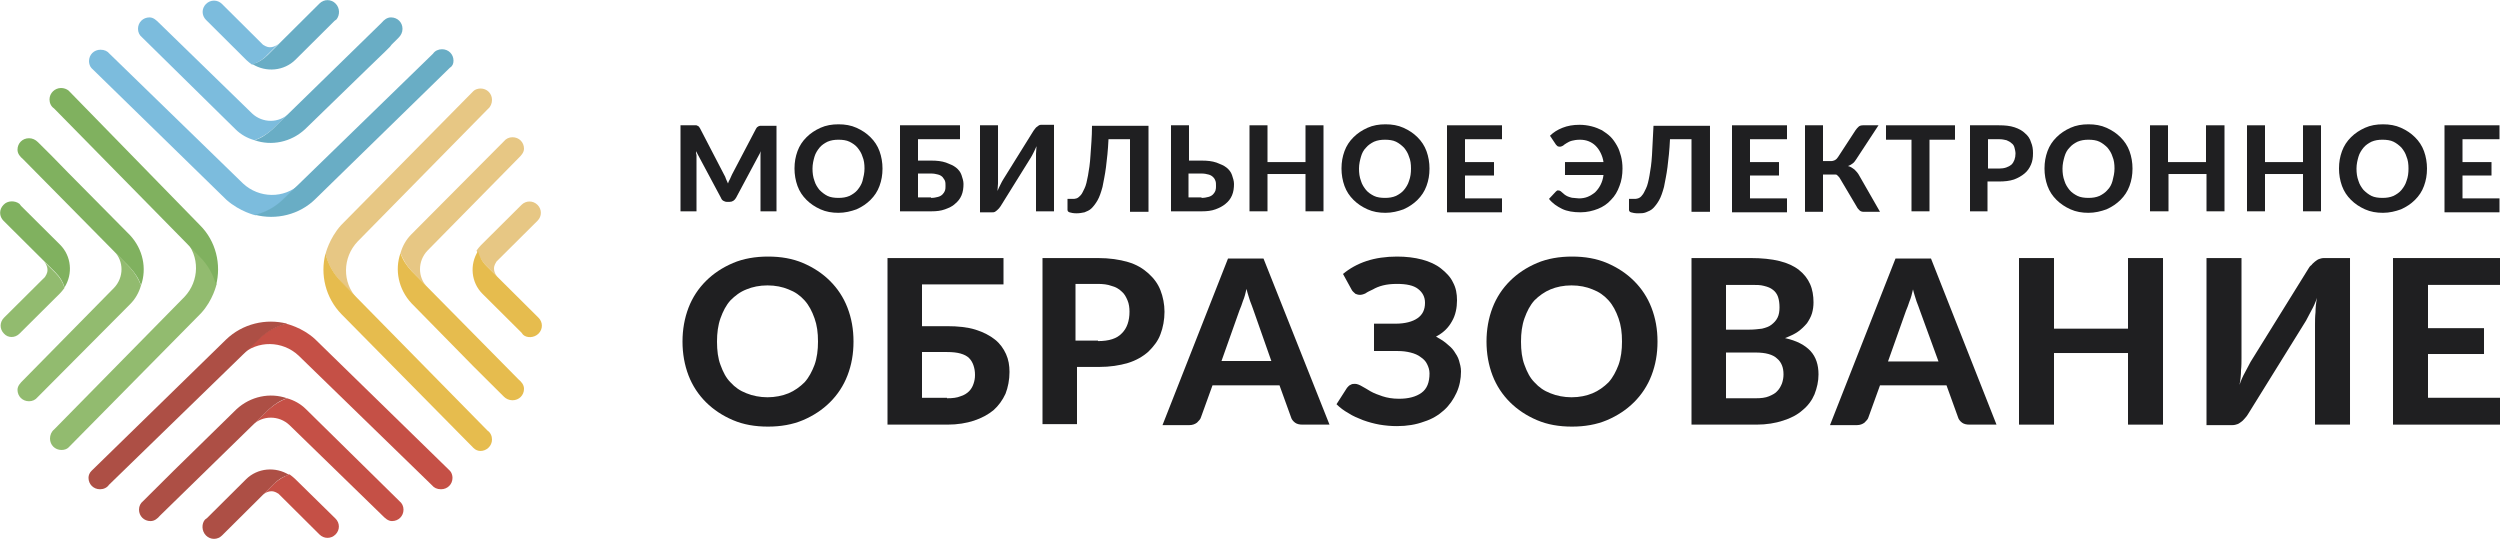 <?xml version="1.0" encoding="UTF-8"?> <svg xmlns="http://www.w3.org/2000/svg" width="286" height="62" viewBox="0 0 286 62" fill="none"> <path d="M88.832 14.334V24.174H87.001V18.145C87.001 18.031 87.001 17.861 87.001 17.747C87.001 17.576 87.001 17.462 87.058 17.292L84.198 22.639C84.027 22.923 83.798 23.094 83.455 23.094H83.169C82.997 23.094 82.883 23.037 82.768 22.98C82.654 22.923 82.54 22.809 82.482 22.639L79.622 17.292C79.622 17.462 79.622 17.576 79.68 17.747C79.68 17.918 79.68 18.031 79.68 18.145V24.174H77.849V14.334H79.394C79.451 14.334 79.565 14.334 79.622 14.334C79.68 14.334 79.737 14.334 79.794 14.391C79.851 14.391 79.908 14.448 79.966 14.505C80.023 14.562 80.023 14.618 80.08 14.675L82.826 19.965C82.94 20.136 82.997 20.306 83.054 20.477C83.112 20.648 83.226 20.818 83.283 20.989C83.34 20.818 83.397 20.648 83.512 20.477C83.569 20.306 83.683 20.136 83.741 19.965L86.486 14.732C86.543 14.675 86.543 14.618 86.601 14.562C86.658 14.505 86.715 14.505 86.772 14.448C86.829 14.448 86.887 14.391 86.944 14.391C87.001 14.391 87.115 14.391 87.173 14.391H88.832V14.334Z" fill="#1F1F21"></path> <path d="M100.958 19.283C100.958 20.023 100.844 20.648 100.615 21.274C100.386 21.9 100.043 22.412 99.585 22.867C99.128 23.322 98.613 23.663 97.984 23.947C97.355 24.175 96.668 24.346 95.925 24.346C95.181 24.346 94.495 24.232 93.865 23.947C93.236 23.663 92.722 23.322 92.264 22.867C91.806 22.412 91.463 21.9 91.234 21.274C91.005 20.648 90.891 19.966 90.891 19.283C90.891 18.544 91.005 17.918 91.234 17.292C91.463 16.667 91.806 16.155 92.264 15.7C92.722 15.245 93.236 14.903 93.865 14.619C94.495 14.335 95.181 14.221 95.925 14.221C96.668 14.221 97.355 14.335 97.984 14.619C98.613 14.903 99.128 15.245 99.585 15.7C100.043 16.155 100.386 16.667 100.615 17.292C100.844 17.918 100.958 18.601 100.958 19.283ZM98.899 19.283C98.899 18.771 98.842 18.316 98.67 17.918C98.556 17.52 98.327 17.178 98.098 16.894C97.87 16.61 97.526 16.382 97.183 16.212C96.84 16.041 96.382 15.984 95.925 15.984C95.467 15.984 95.067 16.041 94.666 16.212C94.323 16.382 93.98 16.61 93.751 16.894C93.522 17.178 93.293 17.52 93.179 17.918C93.065 18.316 92.95 18.771 92.95 19.283C92.95 19.795 93.007 20.25 93.179 20.705C93.293 21.103 93.522 21.445 93.751 21.729C94.037 22.013 94.323 22.241 94.666 22.412C95.01 22.582 95.467 22.639 95.925 22.639C96.382 22.639 96.783 22.582 97.183 22.412C97.526 22.241 97.87 22.013 98.098 21.729C98.327 21.445 98.556 21.103 98.67 20.705C98.785 20.25 98.899 19.795 98.899 19.283Z" fill="#1F1F21"></path> <path d="M106.506 18.372C107.193 18.372 107.708 18.429 108.222 18.6C108.68 18.771 109.08 18.941 109.366 19.169C109.652 19.396 109.881 19.681 109.996 20.022C110.11 20.363 110.224 20.705 110.224 21.046C110.224 21.501 110.167 21.956 109.996 22.354C109.824 22.752 109.595 23.037 109.252 23.321C108.966 23.605 108.566 23.776 108.108 23.947C107.65 24.117 107.136 24.174 106.564 24.174H102.96V14.334H109.824V15.927H105.019V18.372H106.506ZM106.506 22.639C106.85 22.639 107.078 22.582 107.307 22.525C107.536 22.468 107.708 22.354 107.822 22.24C107.936 22.127 108.051 21.956 108.108 21.785C108.165 21.615 108.165 21.444 108.165 21.273C108.165 21.046 108.165 20.875 108.108 20.705C108.051 20.534 107.936 20.42 107.822 20.25C107.708 20.136 107.536 20.022 107.307 19.965C107.078 19.908 106.85 19.851 106.506 19.851H105.019V22.582H106.506V22.639Z" fill="#1F1F21"></path> <path d="M120.578 14.334V24.175H118.519V18.373C118.519 18.145 118.519 17.861 118.519 17.576C118.519 17.292 118.576 17.008 118.576 16.723C118.462 17.008 118.347 17.235 118.233 17.463C118.118 17.69 118.004 17.918 117.89 18.088L114.458 23.606C114.4 23.663 114.343 23.776 114.286 23.833C114.229 23.89 114.172 23.947 114.057 24.061C114 24.118 113.886 24.175 113.828 24.232C113.714 24.288 113.657 24.288 113.542 24.288H112.112V14.334H114.172V20.193C114.172 20.421 114.172 20.705 114.172 20.989C114.172 21.274 114.114 21.558 114.114 21.843C114.229 21.558 114.343 21.331 114.458 21.103C114.572 20.875 114.686 20.648 114.801 20.477L118.233 14.96C118.29 14.903 118.347 14.789 118.404 14.732C118.462 14.675 118.519 14.562 118.633 14.505C118.69 14.448 118.805 14.391 118.862 14.334C118.976 14.277 119.034 14.277 119.148 14.277H120.578V14.334Z" fill="#1F1F21"></path> <path d="M131.331 24.232H129.272V15.927H126.812C126.755 17.179 126.641 18.203 126.526 19.113C126.412 20.023 126.24 20.762 126.126 21.388C125.954 22.014 125.783 22.526 125.554 22.924C125.325 23.322 125.096 23.606 124.868 23.834C124.639 24.061 124.353 24.175 124.067 24.289C123.781 24.346 123.495 24.403 123.152 24.403C122.808 24.403 122.522 24.346 122.351 24.289C122.179 24.232 122.122 24.118 122.122 24.004V22.753H122.694C122.866 22.753 122.98 22.753 123.152 22.696C123.323 22.639 123.438 22.526 123.609 22.355C123.781 22.184 123.895 21.9 124.067 21.559C124.238 21.217 124.353 20.705 124.467 20.08C124.582 19.454 124.696 18.715 124.753 17.748C124.81 16.837 124.925 15.7 124.925 14.392H131.388V24.232H131.331Z" fill="#1F1F21"></path> <path d="M137.451 18.372C138.138 18.372 138.652 18.429 139.167 18.6C139.625 18.771 140.025 18.941 140.311 19.169C140.597 19.396 140.826 19.681 140.94 20.022C141.055 20.363 141.169 20.705 141.169 21.046C141.169 21.501 141.112 21.956 140.94 22.354C140.769 22.752 140.54 23.037 140.197 23.321C139.854 23.605 139.51 23.776 139.053 23.947C138.595 24.117 138.08 24.174 137.508 24.174H133.962V14.334H136.021V18.372H137.451ZM137.451 22.639C137.794 22.639 138.023 22.582 138.252 22.525C138.481 22.468 138.652 22.354 138.767 22.24C138.881 22.127 138.996 21.956 139.053 21.785C139.11 21.615 139.11 21.444 139.11 21.273C139.11 21.046 139.11 20.875 139.053 20.705C138.996 20.534 138.938 20.42 138.767 20.25C138.652 20.136 138.481 20.022 138.252 19.965C138.023 19.908 137.794 19.851 137.451 19.851H135.964V22.582H137.451V22.639Z" fill="#1F1F21"></path> <path d="M151.408 14.334V24.174H149.349V19.908H145.002V24.174H142.943V14.334H145.002V18.543H149.349V14.334H151.408Z" fill="#1F1F21"></path> <path d="M163.534 19.283C163.534 20.023 163.42 20.648 163.191 21.274C162.962 21.9 162.619 22.412 162.162 22.867C161.704 23.322 161.189 23.663 160.56 23.947C159.931 24.175 159.244 24.346 158.501 24.346C157.757 24.346 157.071 24.232 156.442 23.947C155.812 23.663 155.298 23.322 154.84 22.867C154.382 22.412 154.039 21.9 153.81 21.274C153.582 20.648 153.467 19.966 153.467 19.283C153.467 18.544 153.582 17.918 153.81 17.292C154.039 16.667 154.382 16.155 154.84 15.7C155.298 15.245 155.812 14.903 156.442 14.619C157.071 14.335 157.757 14.221 158.501 14.221C159.244 14.221 159.931 14.335 160.56 14.619C161.189 14.903 161.704 15.245 162.162 15.7C162.619 16.155 162.962 16.667 163.191 17.292C163.42 17.918 163.534 18.601 163.534 19.283ZM161.418 19.283C161.418 18.771 161.361 18.316 161.189 17.918C161.075 17.52 160.846 17.178 160.617 16.894C160.331 16.61 160.045 16.382 159.702 16.212C159.359 16.041 158.901 15.984 158.444 15.984C157.986 15.984 157.586 16.041 157.185 16.212C156.842 16.382 156.499 16.61 156.27 16.894C155.984 17.178 155.812 17.52 155.698 17.918C155.584 18.316 155.469 18.771 155.469 19.283C155.469 19.795 155.526 20.25 155.698 20.705C155.812 21.103 156.041 21.445 156.27 21.729C156.499 22.013 156.842 22.241 157.185 22.412C157.528 22.582 157.986 22.639 158.444 22.639C158.901 22.639 159.302 22.582 159.702 22.412C160.045 22.241 160.388 22.013 160.617 21.729C160.846 21.445 161.075 21.103 161.189 20.705C161.361 20.25 161.418 19.795 161.418 19.283Z" fill="#1F1F21"></path> <path d="M167.596 15.983V18.543H170.914V20.079H167.596V22.695H171.829V24.288H165.537V14.334H171.829V15.927H167.596V15.983Z" fill="#1F1F21"></path> <path d="M177.319 15.529C177.72 15.131 178.177 14.846 178.749 14.619C179.321 14.391 179.951 14.277 180.694 14.277C181.152 14.277 181.609 14.334 182.067 14.448C182.525 14.562 182.925 14.732 183.268 14.903C183.611 15.131 183.955 15.358 184.241 15.643C184.527 15.927 184.755 16.268 184.984 16.666C185.213 17.064 185.327 17.463 185.442 17.861C185.556 18.316 185.613 18.771 185.613 19.283C185.613 20.022 185.499 20.705 185.27 21.274C185.041 21.899 184.755 22.411 184.298 22.866C183.897 23.321 183.383 23.663 182.811 23.89C182.239 24.118 181.552 24.288 180.809 24.288C180.008 24.288 179.264 24.175 178.692 23.89C178.12 23.606 177.605 23.265 177.205 22.753L178.006 21.899C178.063 21.843 178.12 21.843 178.12 21.786C178.177 21.786 178.235 21.786 178.292 21.786C178.349 21.786 178.406 21.786 178.463 21.843C178.521 21.843 178.578 21.899 178.635 21.956C178.749 22.07 178.921 22.184 179.035 22.297C179.207 22.411 179.321 22.468 179.493 22.525C179.665 22.582 179.836 22.639 180.008 22.639C180.179 22.639 180.408 22.696 180.637 22.696C180.98 22.696 181.323 22.639 181.609 22.525C181.895 22.411 182.181 22.241 182.467 22.013C182.696 21.786 182.925 21.501 183.097 21.16C183.268 20.819 183.383 20.477 183.44 20.022H179.035V18.543H183.44C183.383 18.145 183.268 17.804 183.097 17.463C182.925 17.121 182.753 16.894 182.525 16.666C182.296 16.439 182.01 16.268 181.724 16.154C181.438 16.041 181.095 15.984 180.751 15.984C180.351 15.984 180.065 16.041 179.836 16.098C179.607 16.154 179.379 16.268 179.207 16.382C179.035 16.496 178.921 16.553 178.807 16.666C178.692 16.723 178.578 16.78 178.463 16.78C178.349 16.78 178.292 16.78 178.177 16.723C178.12 16.666 178.063 16.61 178.006 16.553L177.319 15.529Z" fill="#1F1F21"></path> <path d="M195.566 24.232H193.507V15.927H191.047C190.99 17.179 190.876 18.203 190.761 19.113C190.647 20.023 190.475 20.762 190.361 21.388C190.189 22.014 190.018 22.526 189.789 22.924C189.56 23.322 189.331 23.606 189.103 23.834C188.874 24.061 188.588 24.175 188.302 24.289C188.016 24.403 187.73 24.403 187.387 24.403C187.043 24.403 186.757 24.346 186.586 24.289C186.414 24.232 186.357 24.118 186.357 24.004V22.753H186.929C187.101 22.753 187.215 22.753 187.387 22.696C187.558 22.639 187.73 22.526 187.844 22.355C188.016 22.184 188.13 21.9 188.302 21.559C188.473 21.217 188.588 20.705 188.702 20.08C188.817 19.454 188.931 18.715 188.988 17.748C189.045 16.837 189.103 15.7 189.16 14.392H195.623V24.232H195.566Z" fill="#1F1F21"></path> <path d="M200.2 15.983V18.543H203.518V20.079H200.2V22.695H204.433V24.288H198.141V14.334H204.433V15.927H200.2V15.983Z" fill="#1F1F21"></path> <path d="M215.072 24.231H213.185C213.013 24.231 212.841 24.174 212.727 24.061C212.613 23.947 212.498 23.833 212.384 23.605L210.496 20.42C210.439 20.306 210.382 20.25 210.325 20.193C210.267 20.136 210.21 20.079 210.153 20.022C210.096 19.965 209.981 19.965 209.924 19.965C209.81 19.965 209.753 19.965 209.638 19.965H208.551V24.231H206.492V14.334H208.551V18.429H209.467C209.638 18.429 209.81 18.372 209.924 18.316C210.039 18.259 210.153 18.145 210.267 17.974L212.269 14.903C212.384 14.732 212.498 14.618 212.613 14.505C212.727 14.391 212.899 14.334 213.127 14.334H214.901L212.327 18.259C212.212 18.429 212.098 18.6 211.926 18.714C211.755 18.828 211.583 18.941 211.411 18.998C211.697 19.055 211.926 19.226 212.155 19.396C212.327 19.567 212.555 19.794 212.727 20.136L215.072 24.231Z" fill="#1F1F21"></path> <path d="M223.651 15.983H220.734V24.174H218.675V15.983H215.758V14.334H223.651V15.983Z" fill="#1F1F21"></path> <path d="M228.686 14.334C229.372 14.334 229.944 14.391 230.459 14.562C230.974 14.732 231.374 14.96 231.66 15.244C232.003 15.528 232.232 15.87 232.347 16.268C232.518 16.666 232.575 17.064 232.575 17.519C232.575 18.031 232.518 18.429 232.347 18.828C232.175 19.226 231.946 19.567 231.603 19.851C231.26 20.136 230.859 20.363 230.402 20.534C229.887 20.705 229.315 20.762 228.686 20.762H227.37V24.174H225.368V14.334H228.686ZM228.686 19.283C229.315 19.283 229.773 19.112 230.116 18.828C230.402 18.543 230.573 18.088 230.573 17.576C230.573 17.349 230.516 17.121 230.459 16.894C230.402 16.666 230.287 16.495 230.116 16.382C229.944 16.211 229.773 16.154 229.544 16.04C229.315 15.983 229.029 15.927 228.743 15.927H227.427V19.283H228.686Z" fill="#1F1F21"></path> <path d="M243.958 19.283C243.958 20.023 243.844 20.648 243.615 21.274C243.386 21.9 243.043 22.412 242.586 22.867C242.128 23.322 241.613 23.663 240.984 23.947C240.355 24.175 239.668 24.346 238.925 24.346C238.181 24.346 237.495 24.232 236.866 23.947C236.236 23.663 235.722 23.322 235.264 22.867C234.806 22.412 234.463 21.9 234.234 21.274C234.006 20.648 233.891 19.966 233.891 19.283C233.891 18.544 234.006 17.918 234.234 17.292C234.463 16.667 234.806 16.155 235.264 15.7C235.722 15.245 236.236 14.903 236.866 14.619C237.495 14.335 238.181 14.221 238.925 14.221C239.668 14.221 240.355 14.335 240.984 14.619C241.613 14.903 242.128 15.245 242.586 15.7C243.043 16.155 243.386 16.667 243.615 17.292C243.844 17.918 243.958 18.601 243.958 19.283ZM241.899 19.283C241.899 18.771 241.842 18.316 241.67 17.918C241.556 17.52 241.327 17.178 241.098 16.894C240.812 16.61 240.526 16.382 240.183 16.212C239.84 16.041 239.382 15.984 238.925 15.984C238.467 15.984 238.067 16.041 237.666 16.212C237.323 16.382 236.98 16.61 236.751 16.894C236.465 17.178 236.294 17.52 236.179 17.918C236.065 18.316 235.95 18.771 235.95 19.283C235.95 19.795 236.008 20.25 236.179 20.705C236.294 21.103 236.522 21.445 236.751 21.729C236.98 22.013 237.323 22.241 237.666 22.412C238.01 22.582 238.467 22.639 238.925 22.639C239.382 22.639 239.783 22.582 240.183 22.412C240.526 22.241 240.87 22.013 241.098 21.729C241.384 21.445 241.556 21.103 241.67 20.705C241.785 20.25 241.899 19.795 241.899 19.283Z" fill="#1F1F21"></path> <path d="M254.483 14.334V24.174H252.424V19.908H248.076V24.174H245.96V14.334H248.019V18.543H252.366V14.334H254.483Z" fill="#1F1F21"></path> <path d="M265.523 14.334V24.174H263.464V19.908H259.116V24.174H257.057V14.334H259.116V18.543H263.464V14.334H265.523Z" fill="#1F1F21"></path> <path d="M277.648 19.283C277.648 20.023 277.534 20.648 277.305 21.274C277.076 21.9 276.733 22.412 276.275 22.867C275.818 23.322 275.303 23.663 274.674 23.947C274.045 24.175 273.358 24.346 272.615 24.346C271.871 24.346 271.185 24.232 270.555 23.947C269.926 23.663 269.411 23.322 268.954 22.867C268.496 22.412 268.153 21.9 267.924 21.274C267.695 20.648 267.581 19.966 267.581 19.283C267.581 18.544 267.695 17.918 267.924 17.292C268.153 16.667 268.496 16.155 268.954 15.7C269.411 15.245 269.926 14.903 270.555 14.619C271.185 14.335 271.871 14.221 272.615 14.221C273.358 14.221 274.045 14.335 274.674 14.619C275.303 14.903 275.818 15.245 276.275 15.7C276.733 16.155 277.076 16.667 277.305 17.292C277.534 17.918 277.648 18.601 277.648 19.283ZM275.532 19.283C275.532 18.771 275.475 18.316 275.303 17.918C275.189 17.52 274.96 17.178 274.731 16.894C274.445 16.61 274.159 16.382 273.816 16.212C273.473 16.041 273.015 15.984 272.557 15.984C272.1 15.984 271.699 16.041 271.299 16.212C270.956 16.382 270.613 16.61 270.384 16.894C270.155 17.178 269.926 17.52 269.812 17.918C269.697 18.316 269.583 18.771 269.583 19.283C269.583 19.795 269.64 20.25 269.812 20.705C269.926 21.103 270.155 21.445 270.384 21.729C270.67 22.013 270.956 22.241 271.299 22.412C271.642 22.582 272.1 22.639 272.557 22.639C273.015 22.639 273.415 22.582 273.816 22.412C274.159 22.241 274.502 22.013 274.731 21.729C274.96 21.445 275.189 21.103 275.303 20.705C275.475 20.25 275.532 19.795 275.532 19.283Z" fill="#1F1F21"></path> <path d="M281.71 15.983V18.543H285.028V20.079H281.71V22.695H285.943V24.288H279.651V14.334H285.943V15.927H281.71V15.983Z" fill="#1F1F21"></path> <path d="M97.641 39.077C97.641 40.499 97.412 41.751 96.954 42.945C96.496 44.14 95.81 45.163 94.952 46.017C94.094 46.87 93.064 47.552 91.863 48.064C90.662 48.576 89.289 48.804 87.859 48.804C86.372 48.804 85.056 48.576 83.855 48.064C82.654 47.552 81.624 46.87 80.766 46.017C79.909 45.163 79.222 44.14 78.764 42.945C78.307 41.751 78.078 40.442 78.078 39.077C78.078 37.712 78.307 36.404 78.764 35.209C79.222 34.015 79.909 32.991 80.766 32.138C81.624 31.285 82.654 30.602 83.855 30.09C85.056 29.578 86.429 29.351 87.859 29.351C89.347 29.351 90.662 29.578 91.863 30.09C93.064 30.602 94.094 31.285 94.952 32.138C95.81 32.991 96.496 34.015 96.954 35.209C97.412 36.404 97.641 37.655 97.641 39.077ZM93.579 39.077C93.579 38.053 93.465 37.2 93.179 36.404C92.893 35.608 92.55 34.925 92.035 34.356C91.52 33.787 90.948 33.389 90.204 33.105C89.518 32.82 88.717 32.65 87.802 32.65C86.887 32.65 86.086 32.82 85.4 33.105C84.656 33.389 84.084 33.844 83.569 34.356C83.055 34.925 82.711 35.608 82.425 36.404C82.139 37.2 82.025 38.11 82.025 39.077C82.025 40.101 82.139 41.011 82.425 41.751C82.711 42.547 83.055 43.23 83.569 43.741C84.084 44.31 84.656 44.708 85.4 44.993C86.086 45.277 86.944 45.448 87.802 45.448C88.66 45.448 89.518 45.277 90.204 44.993C90.891 44.708 91.52 44.253 92.035 43.741C92.55 43.173 92.893 42.49 93.179 41.751C93.465 40.954 93.579 40.044 93.579 39.077Z" fill="#1F1F21"></path> <path d="M108.337 37.314C109.595 37.314 110.682 37.428 111.597 37.712C112.513 37.997 113.256 38.395 113.828 38.85C114.4 39.305 114.801 39.874 115.087 40.499C115.373 41.125 115.487 41.808 115.487 42.547C115.487 43.457 115.315 44.31 115.029 45.05C114.686 45.789 114.229 46.415 113.657 46.927C113.027 47.439 112.284 47.837 111.426 48.121C110.568 48.406 109.538 48.577 108.394 48.577H101.53V29.521H114.801V32.536H105.477V37.314H108.337ZM108.337 45.562C108.966 45.562 109.481 45.505 109.881 45.334C110.282 45.221 110.625 44.993 110.854 44.766C111.083 44.538 111.254 44.254 111.369 43.912C111.483 43.571 111.54 43.287 111.54 42.889C111.54 42.49 111.483 42.149 111.369 41.808C111.254 41.466 111.083 41.182 110.854 40.955C110.625 40.727 110.282 40.556 109.881 40.443C109.481 40.329 108.966 40.272 108.337 40.272H105.477V45.505H108.337V45.562Z" fill="#1F1F21"></path> <path d="M125.611 29.521C126.927 29.521 128.071 29.692 129.043 29.977C130.016 30.261 130.759 30.716 131.389 31.285C132.018 31.854 132.475 32.479 132.761 33.219C133.047 33.958 133.219 34.811 133.219 35.665C133.219 36.575 133.047 37.485 132.761 38.224C132.475 39.021 131.961 39.646 131.389 40.215C130.759 40.784 129.959 41.239 129.043 41.523C128.071 41.808 126.984 41.978 125.726 41.978H123.209V48.52H119.262V29.521H125.611ZM125.611 39.021C126.87 39.021 127.785 38.736 128.357 38.111C128.929 37.542 129.215 36.688 129.215 35.665C129.215 35.21 129.158 34.755 128.986 34.356C128.815 33.958 128.643 33.617 128.3 33.333C128.014 33.048 127.613 32.821 127.156 32.707C126.698 32.536 126.183 32.479 125.554 32.479H123.037V38.964H125.611V39.021Z" fill="#1F1F21"></path> <path d="M152.095 48.576H149.006C148.663 48.576 148.377 48.519 148.148 48.349C147.919 48.178 147.748 47.951 147.691 47.723L146.375 44.083H138.71L137.395 47.723C137.337 47.951 137.166 48.121 136.937 48.349C136.708 48.519 136.422 48.633 136.079 48.633H132.99L140.483 29.578H144.545L152.095 48.576ZM145.46 41.352L143.401 35.494C143.286 35.209 143.172 34.811 143 34.413C142.886 34.015 142.714 33.56 142.6 33.048C142.485 33.56 142.371 34.015 142.199 34.413C142.085 34.811 141.913 35.209 141.799 35.494L139.74 41.296H145.46V41.352Z" fill="#1F1F21"></path> <path d="M153.64 31.341C154.384 30.716 155.299 30.204 156.328 29.863C157.358 29.521 158.559 29.351 159.818 29.351C160.847 29.351 161.82 29.464 162.678 29.692C163.536 29.919 164.279 30.261 164.851 30.716C165.423 31.171 165.938 31.683 166.224 32.308C166.567 32.934 166.682 33.617 166.682 34.356C166.682 35.209 166.51 36.062 166.11 36.745C165.709 37.484 165.137 38.053 164.279 38.508C164.68 38.736 165.08 38.963 165.423 39.248C165.766 39.532 166.11 39.817 166.338 40.158C166.567 40.499 166.796 40.84 166.91 41.239C167.025 41.637 167.139 42.035 167.139 42.49C167.139 43.343 166.968 44.197 166.624 44.936C166.281 45.675 165.824 46.358 165.194 46.927C164.565 47.495 163.822 47.951 162.906 48.235C161.991 48.576 160.962 48.747 159.818 48.747C159.131 48.747 158.502 48.69 157.816 48.576C157.186 48.462 156.557 48.292 155.928 48.064C155.356 47.837 154.784 47.609 154.269 47.268C153.754 46.984 153.297 46.642 152.896 46.244L154.098 44.367C154.212 44.253 154.326 44.083 154.498 44.026C154.67 43.912 154.841 43.912 155.013 43.912C155.242 43.912 155.528 44.026 155.814 44.197C156.1 44.367 156.443 44.538 156.786 44.765C157.186 44.993 157.644 45.163 158.159 45.334C158.674 45.505 159.303 45.618 160.046 45.618C161.133 45.618 161.991 45.391 162.62 44.936C163.25 44.481 163.536 43.741 163.536 42.718C163.536 42.319 163.421 41.978 163.25 41.637C163.078 41.295 162.849 41.068 162.506 40.84C162.22 40.613 161.82 40.442 161.362 40.329C160.904 40.215 160.447 40.158 159.932 40.158H157.186V37.029H159.646C160.733 37.029 161.591 36.802 162.163 36.404C162.735 36.006 163.021 35.437 163.021 34.641C163.021 33.958 162.735 33.446 162.22 33.048C161.705 32.65 160.904 32.479 159.818 32.479C159.188 32.479 158.674 32.536 158.216 32.65C157.758 32.763 157.358 32.934 157.072 33.105C156.729 33.275 156.443 33.389 156.214 33.56C155.985 33.673 155.756 33.73 155.585 33.73C155.356 33.73 155.242 33.673 155.07 33.617C154.956 33.503 154.784 33.389 154.67 33.218L153.64 31.341Z" fill="#1F1F21"></path> <path d="M189.619 39.077C189.619 40.499 189.39 41.751 188.932 42.945C188.475 44.14 187.788 45.163 186.93 46.017C186.072 46.87 185.043 47.552 183.841 48.064C182.64 48.576 181.267 48.804 179.837 48.804C178.35 48.804 177.035 48.576 175.833 48.064C174.632 47.552 173.603 46.87 172.745 46.017C171.887 45.163 171.2 44.14 170.743 42.945C170.285 41.751 170.056 40.442 170.056 39.077C170.056 37.712 170.285 36.404 170.743 35.209C171.2 34.015 171.887 32.991 172.745 32.138C173.603 31.285 174.632 30.602 175.833 30.09C177.035 29.578 178.407 29.351 179.837 29.351C181.325 29.351 182.64 29.578 183.841 30.09C185.043 30.602 186.072 31.285 186.93 32.138C187.788 32.991 188.475 34.015 188.932 35.209C189.39 36.404 189.619 37.655 189.619 39.077ZM185.557 39.077C185.557 38.053 185.443 37.2 185.157 36.404C184.871 35.608 184.528 34.925 184.013 34.356C183.498 33.787 182.926 33.389 182.183 33.105C181.496 32.82 180.695 32.65 179.78 32.65C178.865 32.65 178.064 32.82 177.378 33.105C176.691 33.389 176.062 33.844 175.547 34.356C175.033 34.925 174.689 35.608 174.403 36.404C174.117 37.2 174.003 38.11 174.003 39.077C174.003 40.101 174.117 41.011 174.403 41.751C174.689 42.547 175.033 43.23 175.547 43.741C176.062 44.31 176.634 44.708 177.378 44.993C178.064 45.277 178.922 45.448 179.78 45.448C180.695 45.448 181.496 45.277 182.183 44.993C182.869 44.708 183.498 44.253 184.013 43.741C184.528 43.173 184.871 42.49 185.157 41.751C185.443 40.954 185.557 40.044 185.557 39.077Z" fill="#1F1F21"></path> <path d="M200.258 29.521C201.516 29.521 202.66 29.635 203.576 29.863C204.491 30.09 205.234 30.432 205.806 30.887C206.378 31.342 206.779 31.854 207.065 32.479C207.351 33.105 207.465 33.844 207.465 34.584C207.465 35.039 207.408 35.437 207.294 35.835C207.179 36.233 206.95 36.632 206.722 36.973C206.436 37.314 206.092 37.655 205.692 37.94C205.292 38.224 204.777 38.452 204.205 38.679C205.52 38.964 206.493 39.476 207.122 40.158C207.751 40.841 208.037 41.751 208.037 42.832C208.037 43.628 207.866 44.367 207.58 45.107C207.294 45.789 206.836 46.415 206.207 46.927C205.635 47.439 204.891 47.837 203.976 48.121C203.118 48.406 202.088 48.577 200.944 48.577H193.508V29.521H200.258ZM197.455 32.536V37.712H200.086C200.658 37.712 201.116 37.655 201.574 37.599C202.031 37.485 202.374 37.371 202.66 37.144C202.946 36.916 203.175 36.688 203.347 36.347C203.518 36.006 203.576 35.608 203.576 35.153C203.576 34.698 203.518 34.3 203.404 33.958C203.29 33.617 203.061 33.333 202.832 33.162C202.546 32.934 202.26 32.821 201.802 32.707C201.402 32.593 200.944 32.593 200.372 32.593H197.455V32.536ZM200.83 45.562C201.459 45.562 201.974 45.505 202.374 45.334C202.775 45.164 203.118 44.993 203.347 44.709C203.576 44.481 203.747 44.14 203.862 43.855C203.976 43.514 204.033 43.173 204.033 42.832C204.033 42.433 203.976 42.092 203.862 41.808C203.747 41.523 203.576 41.239 203.29 41.011C203.061 40.784 202.718 40.613 202.317 40.499C201.917 40.386 201.402 40.329 200.83 40.329H197.455V45.562H200.83Z" fill="#1F1F21"></path> <path d="M228.4 48.576H225.311C224.968 48.576 224.682 48.519 224.453 48.349C224.224 48.178 224.052 47.951 223.995 47.723L222.68 44.083H215.072L213.756 47.723C213.699 47.951 213.528 48.121 213.299 48.349C213.07 48.519 212.784 48.633 212.441 48.633H209.352L216.845 29.578H220.906L228.4 48.576ZM221.764 41.352L219.648 35.551C219.534 35.266 219.419 34.868 219.248 34.47C219.133 34.072 218.962 33.617 218.847 33.105C218.733 33.617 218.618 34.072 218.447 34.47C218.332 34.868 218.161 35.266 218.046 35.551L215.987 41.352H221.764Z" fill="#1F1F21"></path> <path d="M247.448 29.521V48.577H243.444V40.386H234.978V48.577H230.974V29.521H234.978V37.599H243.444V29.521H247.448Z" fill="#1F1F21"></path> <path d="M268.841 29.521V48.577H264.837V37.2C264.837 36.745 264.837 36.233 264.894 35.721C264.894 35.21 264.951 34.641 265.066 34.072C264.894 34.584 264.665 35.096 264.436 35.494C264.208 35.949 263.979 36.347 263.807 36.688L257.172 47.382C257.058 47.553 257 47.666 256.829 47.837C256.714 47.951 256.6 48.121 256.428 48.235C256.257 48.349 256.142 48.463 255.971 48.52C255.799 48.577 255.628 48.633 255.399 48.633H252.424V29.521H256.428V40.898C256.428 41.353 256.428 41.865 256.371 42.377C256.371 42.889 256.314 43.457 256.2 44.026C256.371 43.514 256.6 43.002 256.829 42.604C257.058 42.149 257.286 41.751 257.458 41.41L264.093 30.716C264.15 30.602 264.265 30.432 264.436 30.318C264.551 30.147 264.722 30.033 264.837 29.92C265.008 29.806 265.123 29.692 265.294 29.635C265.466 29.578 265.638 29.521 265.866 29.521H268.841Z" fill="#1F1F21"></path> <path d="M277.763 32.593V37.542H284.17V40.499H277.763V45.505H286V48.577H273.759V29.521H286V32.593H277.763Z" fill="#1F1F21"></path> <path d="M29.23 24.63C30.431 24.345 31.575 23.72 32.49 22.81L34.321 21.046C32.49 22.753 29.63 22.696 27.8 20.989L12.527 6.144C12.299 5.859 11.955 5.688 11.498 5.688C10.754 5.688 10.182 6.257 10.182 6.997C10.182 7.281 10.296 7.622 10.468 7.793L25.912 22.866C27.456 24.232 29.23 24.63 29.23 24.63Z" fill="#7CBCDD"></path> <path d="M51.88 6.94C51.88 6.201 51.308 5.632 50.565 5.632C50.164 5.632 49.764 5.802 49.535 6.144L34.32 20.933L34.263 20.99L32.432 22.753C31.517 23.663 30.373 24.289 29.172 24.573C31.574 25.199 34.263 24.573 36.093 22.753L51.48 7.736C51.766 7.566 51.88 7.281 51.88 6.94Z" fill="#69ADC5"></path> <path d="M30.545 6.314L31.804 5.063L31.861 5.006C31.861 5.006 31.46 5.404 30.888 5.404C30.488 5.404 30.202 5.176 30.088 5.119L25.397 0.455C24.882 -0.057 24.082 -0.057 23.567 0.455C23.052 0.967 23.052 1.763 23.567 2.275L28.2 6.883C28.372 7.053 28.6 7.224 28.829 7.395C29.458 7.167 30.088 6.826 30.545 6.314Z" fill="#7CBCDD"></path> <path d="M38.381 0.399C37.867 -0.113 37.066 -0.113 36.551 0.399L31.918 5.006L31.861 5.063L30.602 6.314C30.087 6.826 29.515 7.167 28.886 7.338C30.431 8.305 32.49 8.134 33.805 6.826L38.267 2.389L38.496 2.219C38.896 1.707 38.896 0.911 38.381 0.399Z" fill="#69ADC5"></path> <path d="M33.062 12.969C31.918 14.107 30.03 14.107 28.829 12.969L18.189 2.617C17.904 2.333 17.56 1.991 17.103 1.991C16.359 1.991 15.787 2.56 15.787 3.299C15.787 3.698 15.959 4.039 16.245 4.266L26.941 14.789C27.57 15.415 28.314 15.813 29.115 16.041C29.858 15.756 30.545 15.358 31.174 14.789" fill="#7CBCDD"></path> <path d="M46.046 3.299C46.046 2.56 45.474 1.991 44.731 1.991C44.273 1.991 43.93 2.276 43.644 2.617L31.174 14.789C30.545 15.358 29.859 15.813 29.115 16.041C31.06 16.723 33.291 16.268 34.892 14.789L42.157 7.736L44.102 5.859L44.616 5.347L44.788 5.12C44.845 5.063 44.845 5.063 44.902 5.006L45.589 4.323C45.875 4.039 46.046 3.698 46.046 3.299Z" fill="#69ADC5"></path> <path d="M37.237 29.066C37.523 30.261 38.153 31.341 39.068 32.309L40.841 34.129C39.125 32.309 39.182 29.464 40.898 27.644L55.827 12.457C56.113 12.23 56.285 11.831 56.285 11.433C56.285 10.694 55.713 10.125 54.969 10.125C54.683 10.125 54.34 10.239 54.169 10.409L39.011 25.767C37.638 27.303 37.237 29.066 37.237 29.066Z" fill="#E7C784"></path> <path d="M54.969 51.591C55.656 51.591 56.285 51.023 56.285 50.283C56.285 49.885 56.113 49.487 55.77 49.259L40.898 34.129L40.841 34.072L39.068 32.252C38.153 31.342 37.523 30.204 37.237 29.01C36.608 31.399 37.237 34.072 39.068 35.949L54.169 51.25C54.397 51.478 54.683 51.591 54.969 51.591Z" fill="#E6BC4E"></path> <path d="M55.599 30.375L56.857 31.627L56.915 31.683C56.915 31.683 56.514 31.285 56.514 30.716C56.514 30.318 56.743 30.034 56.8 29.92L61.491 25.256C62.005 24.744 62.005 23.948 61.491 23.436C60.976 22.924 60.175 22.924 59.66 23.436L55.027 28.043C54.855 28.214 54.684 28.441 54.512 28.669C54.798 29.294 55.141 29.92 55.599 30.375Z" fill="#E7C784"></path> <path d="M61.605 38.168C62.12 37.656 62.12 36.859 61.605 36.348L56.972 31.74L56.915 31.683L55.656 30.432C55.142 29.92 54.855 29.351 54.684 28.726C53.712 30.261 53.883 32.309 55.199 33.617L59.66 38.054L59.832 38.282C60.232 38.68 61.09 38.68 61.605 38.168Z" fill="#E6BC4E"></path> <path d="M48.906 32.877C47.762 31.74 47.762 29.863 48.906 28.668L59.316 18.088C59.602 17.804 59.946 17.462 59.946 17.008C59.946 16.268 59.373 15.699 58.63 15.699C58.23 15.699 57.886 15.87 57.657 16.154L47.075 26.791C46.446 27.417 46.046 28.156 45.817 28.952C46.103 29.692 46.503 30.375 47.075 31" fill="#E7C784"></path> <path d="M58.63 45.79C59.374 45.79 59.946 45.221 59.946 44.482C59.946 44.026 59.66 43.685 59.316 43.401L47.076 31.001C46.504 30.375 46.046 29.693 45.817 28.953C45.131 30.887 45.589 33.105 47.076 34.698L54.169 41.922L56.056 43.799L56.571 44.311L56.857 44.595C56.914 44.652 56.914 44.652 56.971 44.709L57.658 45.392C57.886 45.619 58.23 45.79 58.63 45.79Z" fill="#E6BC4E"></path> <path d="M32.719 37.029C31.517 37.314 30.373 37.939 29.458 38.849L27.628 40.613C29.458 38.906 32.318 38.963 34.149 40.67L49.421 55.516C49.65 55.8 49.993 55.971 50.451 55.971C51.194 55.971 51.766 55.402 51.766 54.662C51.766 54.378 51.652 54.037 51.48 53.866L36.036 38.793C34.549 37.428 32.719 37.029 32.719 37.029Z" fill="#C55046"></path> <path d="M10.125 54.663C10.125 55.402 10.697 55.971 11.441 55.971C11.841 55.971 12.241 55.8 12.47 55.459L27.685 40.67L27.743 40.613L29.573 38.85C30.488 37.94 31.632 37.314 32.833 37.029C30.431 36.404 27.743 37.029 25.855 38.85L10.468 53.866C10.239 54.094 10.125 54.378 10.125 54.663Z" fill="#AD4F45"></path> <path d="M31.402 55.288L30.144 56.54L30.087 56.597C30.087 56.597 30.487 56.199 31.059 56.199C31.46 56.199 31.746 56.426 31.86 56.483L36.55 61.147C37.065 61.659 37.866 61.659 38.381 61.147C38.896 60.635 38.896 59.839 38.381 59.327L33.748 54.777C33.576 54.606 33.347 54.435 33.118 54.265C32.489 54.492 31.917 54.834 31.402 55.288Z" fill="#C55046"></path> <path d="M23.567 61.261C24.082 61.773 24.882 61.773 25.397 61.261L30.03 56.654L30.088 56.597L31.346 55.345C31.861 54.834 32.433 54.492 33.062 54.322C31.518 53.355 29.458 53.525 28.143 54.833L23.681 59.27L23.452 59.441C23.052 59.896 23.052 60.749 23.567 61.261Z" fill="#AD4F45"></path> <path d="M28.886 48.633C30.03 47.495 31.918 47.495 33.119 48.633L43.758 58.985C44.044 59.27 44.387 59.611 44.845 59.611C45.589 59.611 46.161 59.042 46.161 58.303C46.161 57.905 45.989 57.563 45.703 57.336L35.007 46.813C34.377 46.187 33.634 45.789 32.833 45.562C32.089 45.846 31.403 46.244 30.774 46.813" fill="#C55046"></path> <path d="M15.902 58.303C15.902 59.043 16.474 59.612 17.218 59.612C17.675 59.612 18.019 59.327 18.305 58.986L30.774 46.814C31.404 46.245 32.09 45.79 32.834 45.562C30.889 44.88 28.658 45.335 27.056 46.814L19.849 53.867L17.962 55.744L17.447 56.256L17.161 56.54C17.104 56.597 17.104 56.597 17.046 56.654L16.36 57.337C16.074 57.564 15.902 57.905 15.902 58.303Z" fill="#AD4F45"></path> <path d="M24.768 32.536C24.482 31.342 23.853 30.204 22.937 29.294L21.164 27.474C22.88 29.294 22.823 32.138 21.107 33.958L6.178 49.145C5.892 49.373 5.72 49.771 5.72 50.169C5.72 50.908 6.292 51.477 7.036 51.477C7.379 51.477 7.665 51.364 7.837 51.193L22.995 35.835C24.367 34.356 24.768 32.536 24.768 32.536Z" fill="#92BB6F"></path> <path d="M6.979 10.068C6.292 10.068 5.663 10.637 5.663 11.377C5.663 11.775 5.835 12.173 6.178 12.4L21.05 27.531L21.107 27.588L22.88 29.408C23.796 30.318 24.425 31.456 24.711 32.65C25.34 30.261 24.711 27.588 22.88 25.767L7.837 10.353C7.608 10.182 7.322 10.068 6.979 10.068Z" fill="#80B15F"></path> <path d="M6.349 31.228L5.091 29.977L5.034 29.92C5.034 29.92 5.434 30.318 5.434 30.887C5.434 31.285 5.205 31.57 5.148 31.683L0.458 36.347C-0.057 36.859 -0.057 37.656 0.458 38.168C0.915 38.68 1.716 38.68 2.231 38.168L6.864 33.56C7.036 33.39 7.207 33.162 7.379 32.935C7.207 32.309 6.864 31.74 6.349 31.228Z" fill="#92BB6F"></path> <path d="M0.401 23.436C-0.114 23.948 -0.114 24.744 0.401 25.256L5.034 29.863L5.091 29.92L6.35 31.171C6.864 31.683 7.208 32.252 7.379 32.878C8.352 31.342 8.18 29.294 6.864 27.986L2.403 23.549L2.231 23.322C1.716 22.924 0.858 22.924 0.401 23.436Z" fill="#80B15F"></path> <path d="M13.042 28.726C14.186 29.863 14.186 31.74 13.042 32.935L2.631 43.515C2.345 43.799 2.002 44.14 2.002 44.595C2.002 45.335 2.574 45.904 3.318 45.904C3.718 45.904 4.061 45.733 4.29 45.449L14.872 34.812C15.501 34.186 15.902 33.447 16.13 32.65C15.844 31.911 15.444 31.228 14.872 30.603" fill="#92BB6F"></path> <path d="M3.318 15.813C2.574 15.813 2.002 16.382 2.002 17.122C2.002 17.577 2.288 17.918 2.631 18.203L14.872 30.602C15.444 31.228 15.902 31.911 16.13 32.65C16.817 30.716 16.359 28.498 14.872 26.905L7.779 19.738L5.892 17.804L5.377 17.292L5.148 17.065C5.091 17.008 5.091 17.008 5.034 16.951L4.347 16.268C4.061 15.984 3.718 15.813 3.318 15.813Z" fill="#80B15F"></path> </svg> 
